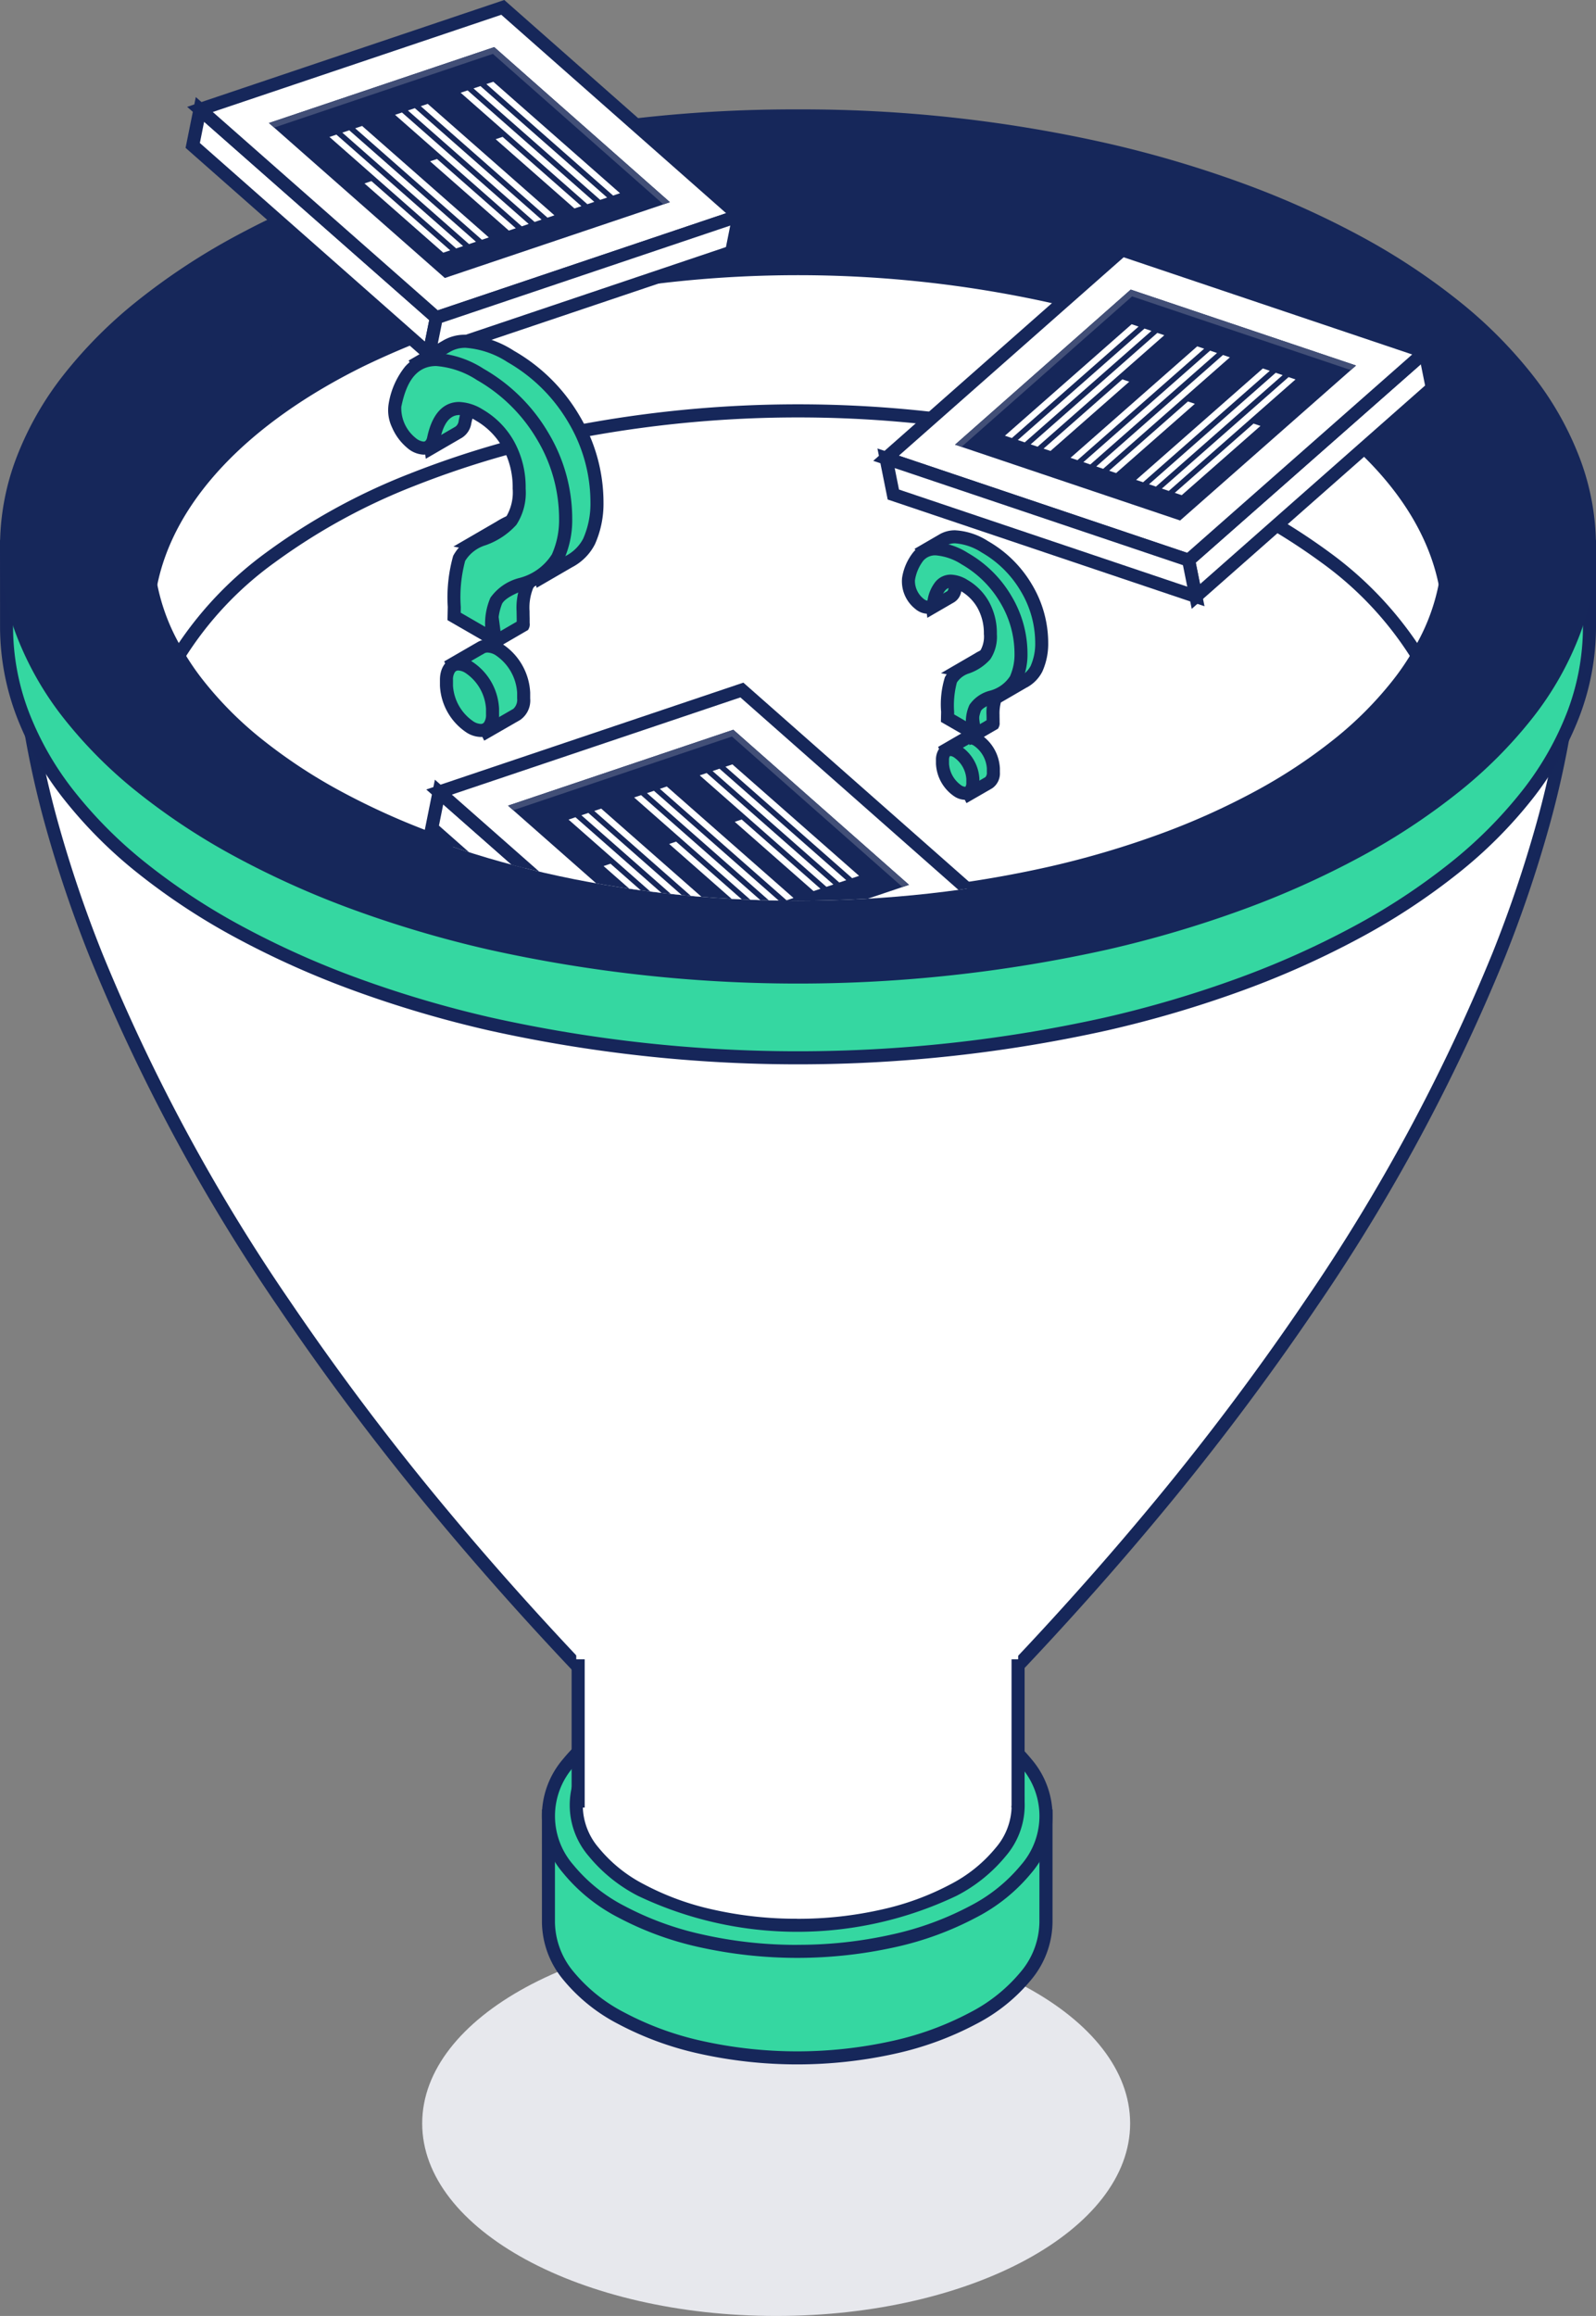 <svg xmlns="http://www.w3.org/2000/svg" xmlns:xlink="http://www.w3.org/1999/xlink" width="122.189" height="177.221" viewBox="0 0 122.189 177.221">
  <rect x="0" y="0" width="122.189" height="177.221" fill="#808080" stroke="none"/>
  <defs>
    <linearGradient id="linear-gradient" x1="-0.167" y1="-0.178" x2="0.447" y2="1.365" gradientUnits="objectBoundingBox">
      <stop offset="0" stop-color="#fff"/>
      <stop offset="1" stop-color="#c9daff"/>
    </linearGradient>
    <clipPath id="clip-path">
      <path id="Path_49318" data-name="Path 49318" d="M1244.406,320.73c0,14.969,22.318,27.105,49.849,27.105S1344.1,335.7,1344.1,320.73s-22.317-27.1-49.848-27.1S1244.406,305.763,1244.406,320.73Z" transform="translate(-1244.406 -293.627)" fill="none"/>
    </clipPath>
  </defs>
  <g id="Group_43811" data-name="Group 43811" transform="translate(-1020.147 -123.696)">
    <path id="Path_49330" data-name="Path 49330" d="M1426.669,935.137c0,8.137-12.133,14.735-27.1,14.735s-27.1-6.6-27.1-14.735,12.132-14.734,27.1-14.734S1426.669,927,1426.669,935.137Z" transform="translate(-319.999 -648.955)" fill="#e7e8ed" style="mix-blend-mode: multiply;isolation: isolate"/>
    <g id="Group_43790" data-name="Group 43790" transform="translate(1020.147 123.696)">
      <g id="Group_43782" data-name="Group 43782" transform="translate(0 0)">
        <g id="Group_43758" data-name="Group 43758" transform="translate(0 8.372)">
          <g id="Group_43756" data-name="Group 43756" transform="translate(41.488 119.735)">
            <g id="Group_43755" data-name="Group 43755" transform="translate(0 0)">
              <path id="Path_49256" data-name="Path 49256" d="M1372.471,811.225v8.153c0,5.72,8.527,10.356,19.046,10.356s19.047-4.636,19.047-10.356v-8.153Z" transform="translate(-1371.971 -800.369)" fill="#35d7a1"/>
              <path id="Path_49256_-_Outline" data-name="Path 49256 - Outline" d="M1371.471,810.225h39.092v8.652a6.992,6.992,0,0,1-1.6,4.338,13.387,13.387,0,0,1-4.238,3.424,24.393,24.393,0,0,1-6.181,2.267,34.68,34.68,0,0,1-15.052,0,24.394,24.394,0,0,1-6.181-2.267,13.385,13.385,0,0,1-4.237-3.424,6.993,6.993,0,0,1-1.6-4.338Zm38.093,1h-37.094v7.653a6.019,6.019,0,0,0,1.391,3.725,12.4,12.4,0,0,0,3.926,3.16,23.4,23.4,0,0,0,5.927,2.171,33.681,33.681,0,0,0,14.6,0,23.4,23.4,0,0,0,5.928-2.171,12.408,12.408,0,0,0,3.926-3.16,6.021,6.021,0,0,0,1.391-3.725Z" transform="translate(-1371.471 -799.869)" fill="#16275a"/>
              <path id="Path_49257" data-name="Path 49257" d="M1410.564,778.44c0,5.719-8.528,10.357-19.047,10.357s-19.046-4.637-19.046-10.357,8.527-10.356,19.046-10.356S1410.564,772.721,1410.564,778.44Z" transform="translate(-1371.971 -767.584)" fill="#35d7a1"/>
              <path id="Path_49257_-_Outline" data-name="Path 49257 - Outline" d="M1391.017,767.084a33.631,33.631,0,0,1,7.526.827,24.388,24.388,0,0,1,6.181,2.267,13.39,13.39,0,0,1,4.238,3.424,6.674,6.674,0,0,1,0,8.676,13.389,13.389,0,0,1-4.238,3.424,24.388,24.388,0,0,1-6.181,2.268,34.675,34.675,0,0,1-15.052,0,24.389,24.389,0,0,1-6.181-2.268,13.386,13.386,0,0,1-4.237-3.424,6.674,6.674,0,0,1,0-8.676,13.387,13.387,0,0,1,4.237-3.424,24.389,24.389,0,0,1,6.181-2.267A33.634,33.634,0,0,1,1391.017,767.084Zm0,20.712a32.639,32.639,0,0,0,7.3-.8,23.392,23.392,0,0,0,5.928-2.172,12.408,12.408,0,0,0,3.926-3.16,5.68,5.68,0,0,0,0-7.448,12.408,12.408,0,0,0-3.926-3.16,23.4,23.4,0,0,0-5.928-2.171,33.671,33.671,0,0,0-14.6,0,23.4,23.4,0,0,0-5.927,2.171,12.4,12.4,0,0,0-3.926,3.16,5.68,5.68,0,0,0,0,7.448,12.406,12.406,0,0,0,3.926,3.16,23.4,23.4,0,0,0,5.927,2.172A32.638,32.638,0,0,0,1391.017,787.8Z" transform="translate(-1371.471 -767.084)" fill="#16275a"/>
            </g>
            <path id="Path_49258" data-name="Path 49258" d="M1419.035,784.317c0,4.545-6.776,8.23-15.135,8.23s-15.135-3.685-15.135-8.23,6.776-8.229,15.135-8.229S1419.035,779.773,1419.035,784.317Z" transform="translate(-1384.353 -773.667)" fill="url(#linear-gradient)"/>
            <path id="Path_49259" data-name="Path 49259" d="M1403.9,776.679c-8.177,0-14.835,3.527-15.122,7.934-.006-.1-.014-.2-.014-.3,0-4.544,6.776-8.229,15.135-8.229s15.135,3.685,15.135,8.229c0,.1-.007.2-.014.3C1418.735,780.205,1412.076,776.679,1403.9,776.679Z" transform="translate(-1384.353 -773.667)" fill="#c9dafc"/>
          </g>
          <g id="Group_43757" data-name="Group 43757" transform="translate(0 0)">
            <path id="Path_49260" data-name="Path 49260" d="M1264.053,458.708l-59.322-20.487s-1.223,34.96,48.654,84.387h21.336c49.877-49.427,48.654-84.387,48.654-84.387Z" transform="translate(-1203.007 -397.169)" fill="#fff"/>
            <path id="Path_49260_-_Outline" data-name="Path 49260 - Outline" d="M1203.754,436.834l59.8,20.652,59.8-20.652.024.676a35.584,35.584,0,0,1-.594,6.333,72.5,72.5,0,0,1-1.667,7.485,97.8,97.8,0,0,1-3.4,10.042,142.617,142.617,0,0,1-14.437,26.786,201.921,201.921,0,0,1-12.264,16.261c-4.953,5.941-10.485,11.948-16.443,17.852l-.146.145h-21.747l-.146-.145c-5.958-5.9-11.49-11.911-16.443-17.852a201.894,201.894,0,0,1-12.264-16.261,142.631,142.631,0,0,1-14.437-26.786,97.8,97.8,0,0,1-3.4-10.042,72.465,72.465,0,0,1-1.666-7.485,35.6,35.6,0,0,1-.595-6.333Zm70.26,84.581c5.88-5.836,11.341-11.769,16.233-17.637a200.954,200.954,0,0,0,12.2-16.18,141.622,141.622,0,0,0,14.337-26.6,96.863,96.863,0,0,0,3.363-9.939,71.5,71.5,0,0,0,1.644-7.381,41.7,41.7,0,0,0,.577-5.451l-58.817,20.313-.163-.056-58.654-20.257a41.932,41.932,0,0,0,.587,5.514,71.683,71.683,0,0,0,1.654,7.394,97.056,97.056,0,0,0,3.373,9.94,141.8,141.8,0,0,0,14.342,26.572,201,201,0,0,0,12.192,16.156c4.885,5.859,10.338,11.782,16.208,17.607Z" transform="translate(-1202.506 -396.475)" fill="#16275a"/>
            <path id="Path_49261" data-name="Path 49261" d="M1320.83,406.535v6.178c0,18.2-27.129,32.948-60.594,32.948s-60.6-14.75-60.6-32.948v-6.178Z" transform="translate(-1199.14 -373.089)" fill="#35d7a1"/>
            <path id="Path_49261_-_Outline" data-name="Path 49261 - Outline" d="M1198.64,405.535h122.189v6.678a19.3,19.3,0,0,1-1.263,6.817,24.252,24.252,0,0,1-3.6,6.316,34.8,34.8,0,0,1-5.668,5.679,50.136,50.136,0,0,1-7.474,4.926,68.23,68.23,0,0,1-9.034,4.053,86.135,86.135,0,0,1-10.353,3.055,109.231,109.231,0,0,1-47.4,0A86.117,86.117,0,0,1,1225.683,440a68.22,68.22,0,0,1-9.034-4.053,50.145,50.145,0,0,1-7.474-4.926,34.815,34.815,0,0,1-5.668-5.679,24.263,24.263,0,0,1-3.6-6.316,19.3,19.3,0,0,1-1.263-6.817Zm121.19,1h-120.19v5.678a18.308,18.308,0,0,0,1.2,6.465,23.26,23.26,0,0,0,3.458,6.054,33.8,33.8,0,0,0,5.506,5.514,49.139,49.139,0,0,0,7.325,4.826,67.22,67.22,0,0,0,8.9,3.993,85.109,85.109,0,0,0,10.233,3.02,108.23,108.23,0,0,0,46.948,0,85.125,85.125,0,0,0,10.233-3.02,67.21,67.21,0,0,0,8.9-3.993,49.131,49.131,0,0,0,7.324-4.826,33.809,33.809,0,0,0,5.505-5.514,23.262,23.262,0,0,0,3.458-6.054,18.308,18.308,0,0,0,1.2-6.465Z" transform="translate(-1198.64 -372.589)" fill="#16265a"/>
            <path id="Path_49262" data-name="Path 49262" d="M1199.64,302.232c0,18.2,27.13,32.948,60.6,32.948s60.594-14.752,60.594-32.948-27.129-32.946-60.594-32.946S1199.64,284.038,1199.64,302.232Z" transform="translate(-1199.14 -268.786)" fill="#16275a"/>
            <path id="Path_49262_-_Outline" data-name="Path 49262 - Outline" d="M1259.735,268.286a105.929,105.929,0,0,1,23.7,2.6,86.137,86.137,0,0,1,10.353,3.056,68.235,68.235,0,0,1,9.034,4.053,50.135,50.135,0,0,1,7.474,4.926,34.8,34.8,0,0,1,5.668,5.679,24.251,24.251,0,0,1,3.6,6.315,19.019,19.019,0,0,1,0,13.631,24.251,24.251,0,0,1-3.6,6.315,34.8,34.8,0,0,1-5.668,5.679,50.141,50.141,0,0,1-7.474,4.926,68.227,68.227,0,0,1-9.034,4.053,86.135,86.135,0,0,1-10.353,3.056,109.218,109.218,0,0,1-47.4,0,86.117,86.117,0,0,1-10.353-3.056,68.223,68.223,0,0,1-9.034-4.053,50.15,50.15,0,0,1-7.474-4.926,34.818,34.818,0,0,1-5.668-5.679,24.261,24.261,0,0,1-3.6-6.315,19.02,19.02,0,0,1,0-13.631,24.265,24.265,0,0,1,3.6-6.315,34.814,34.814,0,0,1,5.668-5.679,50.144,50.144,0,0,1,7.474-4.926,68.231,68.231,0,0,1,9.034-4.053,86.106,86.106,0,0,1,10.353-3.056A105.929,105.929,0,0,1,1259.735,268.286Zm0,65.894a104.922,104.922,0,0,0,23.474-2.577,85.127,85.127,0,0,0,10.233-3.02,67.215,67.215,0,0,0,8.9-3.993,49.138,49.138,0,0,0,7.324-4.826,33.809,33.809,0,0,0,5.505-5.514,23.26,23.26,0,0,0,3.458-6.054,18.02,18.02,0,0,0,0-12.927,23.262,23.262,0,0,0-3.457-6.053,33.817,33.817,0,0,0-5.506-5.514,49.145,49.145,0,0,0-7.324-4.826,67.226,67.226,0,0,0-8.9-3.993,85.127,85.127,0,0,0-10.233-3.02,108.219,108.219,0,0,0-46.948,0,85.129,85.129,0,0,0-10.233,3.02,67.235,67.235,0,0,0-8.9,3.993,49.153,49.153,0,0,0-7.325,4.826,33.808,33.808,0,0,0-5.506,5.514,23.258,23.258,0,0,0-3.458,6.053,18.019,18.019,0,0,0,0,12.927,23.26,23.26,0,0,0,3.458,6.054,33.808,33.808,0,0,0,5.506,5.514,49.146,49.146,0,0,0,7.325,4.826,67.224,67.224,0,0,0,8.9,3.993,85.129,85.129,0,0,0,10.233,3.02A104.922,104.922,0,0,0,1259.735,334.18Z" transform="translate(-1198.64 -268.286)" fill="#16275a"/>
            <path id="Path_49263" data-name="Path 49263" d="M1244.406,320.73c0,14.969,22.318,27.105,49.849,27.105S1344.1,335.7,1344.1,320.73s-22.317-27.1-49.848-27.1S1244.406,305.763,1244.406,320.73Z" transform="translate(-1233.16 -287.284)" fill="#fff"/>
            <path id="Path_49263_-_Outline" data-name="Path 49263 - Outline" d="M1293.755,292.627a87.23,87.23,0,0,1,19.516,2.143,70.937,70.937,0,0,1,8.528,2.517,56.2,56.2,0,0,1,7.444,3.34,41.336,41.336,0,0,1,6.161,4.061,28.721,28.721,0,0,1,4.677,4.686,20.045,20.045,0,0,1,2.978,5.218,15.735,15.735,0,0,1,0,11.276,20.045,20.045,0,0,1-2.978,5.219,28.723,28.723,0,0,1-4.677,4.687,41.33,41.33,0,0,1-6.161,4.061,56.2,56.2,0,0,1-7.444,3.34,70.937,70.937,0,0,1-8.528,2.517,89.936,89.936,0,0,1-39.031,0,70.928,70.928,0,0,1-8.528-2.517,56.215,56.215,0,0,1-7.444-3.34,41.331,41.331,0,0,1-6.162-4.061,28.736,28.736,0,0,1-4.677-4.687,20.054,20.054,0,0,1-2.978-5.219,15.735,15.735,0,0,1,0-11.276,20.052,20.052,0,0,1,2.978-5.218,28.731,28.731,0,0,1,4.677-4.686,41.352,41.352,0,0,1,6.162-4.061,56.218,56.218,0,0,1,7.444-3.34,70.94,70.94,0,0,1,8.528-2.517A87.229,87.229,0,0,1,1293.755,292.627Zm0,54.208a86.226,86.226,0,0,0,19.291-2.117,69.935,69.935,0,0,0,8.407-2.481,55.212,55.212,0,0,0,7.311-3.28,40.332,40.332,0,0,0,6.012-3.962,27.727,27.727,0,0,0,4.515-4.522,19.052,19.052,0,0,0,2.831-4.957,14.737,14.737,0,0,0,0-10.572,19.049,19.049,0,0,0-2.831-4.957,27.726,27.726,0,0,0-4.515-4.521,40.336,40.336,0,0,0-6.012-3.962,55.22,55.22,0,0,0-7.311-3.28,69.946,69.946,0,0,0-8.407-2.481,88.939,88.939,0,0,0-38.583,0,69.935,69.935,0,0,0-8.407,2.481,55.227,55.227,0,0,0-7.311,3.28,40.35,40.35,0,0,0-6.012,3.962,27.727,27.727,0,0,0-4.515,4.521,19.053,19.053,0,0,0-2.831,4.957,14.737,14.737,0,0,0,0,10.572,19.055,19.055,0,0,0,2.831,4.957,27.733,27.733,0,0,0,4.515,4.522,40.346,40.346,0,0,0,6.012,3.962,55.219,55.219,0,0,0,7.311,3.28,69.924,69.924,0,0,0,8.407,2.481A86.23,86.23,0,0,0,1293.755,346.835Z" transform="translate(-1232.66 -286.784)" fill="#16275a"/>
            <path id="Path_49264" data-name="Path 49264" d="M1294.255,310.355c22.162,0,40.942,7.865,47.426,18.74a16.217,16.217,0,0,0,2.423-8.364c0-14.967-22.318-27.1-49.848-27.1s-49.849,12.136-49.849,27.1a16.216,16.216,0,0,0,2.423,8.364C1253.313,318.22,1272.093,310.355,1294.255,310.355Z" transform="translate(-1233.16 -287.284)" fill="#fff"/>
            <path id="Path_49264_-_Outline" data-name="Path 49264 - Outline" d="M1293.755,292.627a87.227,87.227,0,0,1,19.515,2.143,70.926,70.926,0,0,1,8.528,2.517,56.211,56.211,0,0,1,7.444,3.34,41.331,41.331,0,0,1,6.162,4.061,28.73,28.73,0,0,1,4.677,4.686,20.045,20.045,0,0,1,2.978,5.218,15.959,15.959,0,0,1,1.045,5.638,16.7,16.7,0,0,1-2.493,8.62l-.429.72-.429-.72a26.2,26.2,0,0,0-6.9-7.372,46.959,46.959,0,0,0-10.691-5.868,70.69,70.69,0,0,0-13.647-3.865,89.979,89.979,0,0,0-31.517,0,70.691,70.691,0,0,0-13.648,3.865,46.963,46.963,0,0,0-10.691,5.868,26.2,26.2,0,0,0-6.9,7.372l-.429.72-.429-.72a16.7,16.7,0,0,1-2.493-8.62,15.965,15.965,0,0,1,1.045-5.638,20.052,20.052,0,0,1,2.978-5.218,28.731,28.731,0,0,1,4.677-4.686,41.352,41.352,0,0,1,6.162-4.061,56.218,56.218,0,0,1,7.444-3.34,70.94,70.94,0,0,1,8.528-2.517A87.229,87.229,0,0,1,1293.755,292.627Zm47.4,34.991a15.473,15.473,0,0,0,1.944-7.388,14.971,14.971,0,0,0-.981-5.286,19.05,19.05,0,0,0-2.831-4.957,27.731,27.731,0,0,0-4.515-4.521,40.349,40.349,0,0,0-6.012-3.962,55.23,55.23,0,0,0-7.311-3.28,69.935,69.935,0,0,0-8.407-2.481,88.939,88.939,0,0,0-38.583,0,69.935,69.935,0,0,0-8.407,2.481,55.227,55.227,0,0,0-7.311,3.28,40.35,40.35,0,0,0-6.012,3.962,27.729,27.729,0,0,0-4.515,4.521,19.053,19.053,0,0,0-2.831,4.957,14.968,14.968,0,0,0-.981,5.286,15.472,15.472,0,0,0,1.944,7.388,27.9,27.9,0,0,1,6.708-6.939,47.953,47.953,0,0,1,10.918-6,71.686,71.686,0,0,1,13.841-3.921,90.978,90.978,0,0,1,31.875,0,71.686,71.686,0,0,1,13.841,3.921,47.952,47.952,0,0,1,10.918,6A27.907,27.907,0,0,1,1341.16,327.618Z" transform="translate(-1232.66 -286.784)" fill="#16275a"/>
            <path id="Path_49265" data-name="Path 49265" d="M1294.255,299.47c25.715,0,46.879,10.588,49.56,24.182a15.07,15.07,0,0,0,.289-2.922c0-14.967-22.318-27.1-49.848-27.1s-49.849,12.136-49.849,27.1a15.108,15.108,0,0,0,.289,2.922C1247.375,310.058,1268.54,299.47,1294.255,299.47Z" transform="translate(-1233.16 -287.284)" fill="#16275a"/>
            <path id="Path_49265_-_Outline" data-name="Path 49265 - Outline" d="M1293.755,292.627a87.227,87.227,0,0,1,19.515,2.143,70.926,70.926,0,0,1,8.528,2.517,56.211,56.211,0,0,1,7.444,3.34,41.326,41.326,0,0,1,6.162,4.061,28.733,28.733,0,0,1,4.677,4.686,20.045,20.045,0,0,1,2.978,5.218,15.959,15.959,0,0,1,1.045,5.638,15.628,15.628,0,0,1-.3,3.018h-.98c-1.272-6.451-6.909-12.43-15.872-16.837a65.036,65.036,0,0,0-15.086-5.086,89.3,89.3,0,0,0-36.222,0,65.041,65.041,0,0,0-15.087,5.086c-8.963,4.407-14.6,10.386-15.872,16.837h-.981a15.666,15.666,0,0,1-.3-3.018,15.965,15.965,0,0,1,1.045-5.638,20.052,20.052,0,0,1,2.978-5.218,28.734,28.734,0,0,1,4.677-4.686,41.352,41.352,0,0,1,6.162-4.061,56.214,56.214,0,0,1,7.444-3.34,70.935,70.935,0,0,1,8.528-2.517A87.229,87.229,0,0,1,1293.755,292.627Zm49.345,27.929q0-.163,0-.326a14.971,14.971,0,0,0-.981-5.286,19.05,19.05,0,0,0-2.831-4.957,27.731,27.731,0,0,0-4.515-4.521,40.349,40.349,0,0,0-6.012-3.962,55.222,55.222,0,0,0-7.311-3.28,69.93,69.93,0,0,0-8.407-2.481,88.939,88.939,0,0,0-38.583,0,69.93,69.93,0,0,0-8.407,2.481,55.219,55.219,0,0,0-7.311,3.28,40.35,40.35,0,0,0-6.012,3.962,27.727,27.727,0,0,0-4.515,4.521,19.053,19.053,0,0,0-2.831,4.957,14.968,14.968,0,0,0-.981,5.286q0,.163,0,.326c2.133-5.79,7.609-11.06,15.707-15.041a66.033,66.033,0,0,1,15.319-5.167,90.3,90.3,0,0,1,36.64,0,66.029,66.029,0,0,1,15.318,5.167C1335.492,309.5,1340.967,314.766,1343.1,320.556Z" transform="translate(-1232.66 -286.784)" fill="#16275a"/>
          </g>
          <path id="Path_49266" data-name="Path 49266" d="M1381.346,778.617c0,5.079,7.574,9.2,16.916,9.2s16.916-4.119,16.916-9.2-7.573-9.2-16.916-9.2S1381.346,773.537,1381.346,778.617Z" transform="translate(-1337.228 -648.863)" fill="#fff"/>
          <path id="Path_49266_-_Outline" data-name="Path 49266 - Outline" d="M1397.762,768.419a26.036,26.036,0,0,1,12.2,2.755,11.947,11.947,0,0,1,3.781,3.056,5.983,5.983,0,0,1,0,7.774,11.947,11.947,0,0,1-3.781,3.056,28.392,28.392,0,0,1-24.4,0,11.944,11.944,0,0,1-3.781-3.056,5.982,5.982,0,0,1,0-7.774,11.944,11.944,0,0,1,3.781-3.056A26.038,26.038,0,0,1,1397.762,768.419Zm0,18.4a28.933,28.933,0,0,0,6.473-.71,20.725,20.725,0,0,0,5.25-1.923,10.963,10.963,0,0,0,3.469-2.792,4.988,4.988,0,0,0,0-6.546,10.961,10.961,0,0,0-3.469-2.791,20.72,20.72,0,0,0-5.25-1.923,29.849,29.849,0,0,0-12.945,0,20.719,20.719,0,0,0-5.25,1.923,10.965,10.965,0,0,0-3.47,2.791,4.989,4.989,0,0,0,0,6.546,10.967,10.967,0,0,0,3.47,2.792,20.723,20.723,0,0,0,5.25,1.923A28.933,28.933,0,0,0,1397.762,786.815Z" transform="translate(-1336.728 -648.363)" fill="#16275a"/>
          <rect id="Rectangle_9245" data-name="Rectangle 9245" width="33.832" height="19.188" transform="translate(44.118 110.618)" fill="#fff"/>
        </g>
        <g id="Group_43772" data-name="Group 43772" transform="translate(14.208 0)">
          <g id="Group_43767" data-name="Group 43767" transform="translate(0)">
            <g id="Group_43766" data-name="Group 43766">
              <path id="Path_49284" data-name="Path 49284" d="M1277.677,283.144l-.558,2.775-18.095-15.958.554-2.757Z" transform="translate(-1258.478 -258.833)" fill="#fff"/>
              <path id="Path_49284_-_Outline" data-name="Path 49284 - Outline" d="M1276.891,285.919,1257.93,269.2l.782-3.888,18.964,16.7Zm-17.867-17.09,17.229,15.194.33-1.643L1259.35,267.2Z" transform="translate(-1257.93 -257.885)" fill="#16275a"/>
              <path id="Path_49285" data-name="Path 49285" d="M1261.332,242.492l18.1,15.94,23.162-7.8-18.078-15.946Z" transform="translate(-1260.231 -234.12)" fill="#fff"/>
              <path id="Path_49285_-_Outline" data-name="Path 49285 - Outline" d="M1283.649,233.553l18.943,16.709-24.256,8.168-18.965-16.7Zm16.984,16.314-17.212-15.183-22.089,7.438,17.232,15.177Z" transform="translate(-1259.25 -233.553)" fill="#16275a"/>
              <path id="Path_49286" data-name="Path 49286" d="M1334.962,308.913l-.558,2.775,23.162-7.8.558-2.775Z" transform="translate(-1315.763 -284.602)" fill="#fff"/>
              <path id="Path_49286_-_Outline" data-name="Path 49286 - Outline" d="M1333.083,311.687l.785-3.906,24.256-8.168-.785,3.906Zm1.651-3.143-.331,1.644,22.069-7.432.33-1.644Z" transform="translate(-1315.102 -283.851)" fill="#16275a"/>
            </g>
            <path id="Path_49287" data-name="Path 49287" d="M1300.582,247.344l-17.249,5.808,13.466,11.859,17.233-5.8Z" transform="translate(-1276.951 -243.739)" fill="#16275a"/>
            <path id="Path_49288" data-name="Path 49288" d="M1300.477,247.863l13.053,11.514.5-.169-13.45-11.864-17.249,5.808.4.35Z" transform="translate(-1276.951 -243.739)" fill="#424f77"/>
          </g>
          <g id="Group_43771" data-name="Group 43771" transform="translate(11.015 6.255)">
            <g id="Group_43768" data-name="Group 43768" transform="translate(10.044)">
              <path id="Path_49289" data-name="Path 49289" d="M1353.214,258.387l-.531.179,9.7,8.53.531-.179Z" transform="translate(-1350.713 -258.387)" fill="#fff"/>
              <path id="Path_49290" data-name="Path 49290" d="M1348.58,259.944l9.7,8.53.531-.179-9.7-8.53Z" transform="translate(-1347.596 -259.434)" fill="#fff"/>
              <path id="Path_49291" data-name="Path 49291" d="M1344.478,261.323l9.7,8.53.531-.179-9.7-8.53Z" transform="translate(-1344.478 -260.482)" fill="#fff"/>
              <path id="Path_49292" data-name="Path 49292" d="M1355.652,276.138l6.03,5.3.531-.179-6.03-5.3Z" transform="translate(-1352.97 -271.741)" fill="#fff"/>
            </g>
            <g id="Group_43769" data-name="Group 43769" transform="translate(5.022 1.692)">
              <path id="Path_49293" data-name="Path 49293" d="M1332.292,265.435l-.531.179,9.7,8.53.531-.179Z" transform="translate(-1329.791 -265.435)" fill="#fff"/>
              <path id="Path_49294" data-name="Path 49294" d="M1327.659,266.992l9.7,8.53.531-.179-9.7-8.53Z" transform="translate(-1326.674 -266.483)" fill="#fff"/>
              <path id="Path_49295" data-name="Path 49295" d="M1323.556,268.371l9.7,8.53.531-.179-9.7-8.53Z" transform="translate(-1323.556 -267.53)" fill="#fff"/>
              <path id="Path_49296" data-name="Path 49296" d="M1334.73,283.186l6.03,5.3.531-.179-6.03-5.3Z" transform="translate(-1332.048 -278.789)" fill="#fff"/>
            </g>
            <g id="Group_43770" data-name="Group 43770" transform="translate(0 3.384)">
              <path id="Path_49297" data-name="Path 49297" d="M1311.37,272.483l-.531.179,9.7,8.529.531-.179Z" transform="translate(-1308.869 -272.483)" fill="#fff"/>
              <path id="Path_49298" data-name="Path 49298" d="M1306.737,274.041l9.7,8.53.531-.179-9.7-8.53Z" transform="translate(-1305.752 -273.531)" fill="#fff"/>
              <path id="Path_49299" data-name="Path 49299" d="M1302.635,275.419l9.7,8.53.531-.179-9.7-8.53Z" transform="translate(-1302.635 -274.578)" fill="#fff"/>
              <path id="Path_49300" data-name="Path 49300" d="M1313.808,290.234l6.03,5.3.531-.179-6.029-5.3Z" transform="translate(-1311.126 -285.837)" fill="#fff"/>
            </g>
          </g>
        </g>
        <g id="Group_43781" data-name="Group 43781" transform="translate(11.246 14.715)">
          <g id="Group_43780" data-name="Group 43780" transform="translate(0)" clip-path="url(#clip-path)">
            <g id="Group_43779" data-name="Group 43779" transform="translate(21.266 37.521)">
              <g id="Group_43783" data-name="Group 43783" transform="translate(0 0)">
                <g id="Group_43767-2" data-name="Group 43767">
                  <g id="Group_43766-2" data-name="Group 43766">
                    <path id="Path_49284-2" data-name="Path 49284" d="M1277.677,283.144l-.558,2.775-18.095-15.958.554-2.757Z" transform="translate(-1258.478 -258.833)" fill="#fff"/>
                    <path id="Path_49284_-_Outline-2" data-name="Path 49284 - Outline" d="M1276.891,285.919,1257.93,269.2l.782-3.888,18.964,16.7Zm-17.867-17.09,17.229,15.194.33-1.643L1259.35,267.2Z" transform="translate(-1257.93 -257.885)" fill="#16275a"/>
                    <path id="Path_49285-2" data-name="Path 49285" d="M1261.332,242.492l18.1,15.94,23.162-7.8-18.078-15.946Z" transform="translate(-1260.231 -234.12)" fill="#fff"/>
                    <path id="Path_49285_-_Outline-2" data-name="Path 49285 - Outline" d="M1283.649,233.553l18.943,16.709-24.256,8.168-18.965-16.7Zm16.984,16.314-17.212-15.183-22.089,7.438,17.232,15.177Z" transform="translate(-1259.25 -233.553)" fill="#16275a"/>
                    <path id="Path_49286-2" data-name="Path 49286" d="M1334.962,308.913l-.558,2.775,23.162-7.8.558-2.775Z" transform="translate(-1315.763 -284.602)" fill="#fff"/>
                    <path id="Path_49286_-_Outline-2" data-name="Path 49286 - Outline" d="M1333.083,311.687l.785-3.906,24.256-8.168-.785,3.906Zm1.651-3.143-.331,1.644,22.069-7.432.33-1.644Z" transform="translate(-1315.102 -283.851)" fill="#16275a"/>
                  </g>
                  <path id="Path_49287-2" data-name="Path 49287" d="M1300.582,247.344l-17.249,5.808,13.466,11.859,17.233-5.8Z" transform="translate(-1276.951 -243.739)" fill="#16275a"/>
                  <path id="Path_49288-2" data-name="Path 49288" d="M1300.477,247.863l13.053,11.514.5-.169-13.45-11.864-17.249,5.808.4.35Z" transform="translate(-1276.951 -243.739)" fill="#424f77"/>
                </g>
                <g id="Group_43771-2" data-name="Group 43771" transform="translate(11.015 6.255)">
                  <g id="Group_43768-2" data-name="Group 43768" transform="translate(10.044)">
                    <path id="Path_49289-2" data-name="Path 49289" d="M1353.214,258.387l-.531.179,9.7,8.53.531-.179Z" transform="translate(-1350.713 -258.387)" fill="#fff"/>
                    <path id="Path_49290-2" data-name="Path 49290" d="M1348.58,259.944l9.7,8.53.531-.179-9.7-8.53Z" transform="translate(-1347.596 -259.434)" fill="#fff"/>
                    <path id="Path_49291-2" data-name="Path 49291" d="M1344.478,261.323l9.7,8.53.531-.179-9.7-8.53Z" transform="translate(-1344.478 -260.482)" fill="#fff"/>
                    <path id="Path_49292-2" data-name="Path 49292" d="M1355.652,276.138l6.03,5.3.531-.179-6.03-5.3Z" transform="translate(-1352.97 -271.741)" fill="#fff"/>
                  </g>
                  <g id="Group_43769-2" data-name="Group 43769" transform="translate(5.022 1.692)">
                    <path id="Path_49293-2" data-name="Path 49293" d="M1332.292,265.435l-.531.179,9.7,8.53.531-.179Z" transform="translate(-1329.791 -265.435)" fill="#fff"/>
                    <path id="Path_49294-2" data-name="Path 49294" d="M1327.659,266.992l9.7,8.53.531-.179-9.7-8.53Z" transform="translate(-1326.674 -266.483)" fill="#fff"/>
                    <path id="Path_49295-2" data-name="Path 49295" d="M1323.556,268.371l9.7,8.53.531-.179-9.7-8.53Z" transform="translate(-1323.556 -267.53)" fill="#fff"/>
                    <path id="Path_49296-2" data-name="Path 49296" d="M1334.73,283.186l6.03,5.3.531-.179-6.03-5.3Z" transform="translate(-1332.048 -278.789)" fill="#fff"/>
                  </g>
                  <g id="Group_43770-2" data-name="Group 43770" transform="translate(0 3.384)">
                    <path id="Path_49297-2" data-name="Path 49297" d="M1311.37,272.483l-.531.179,9.7,8.529.531-.179Z" transform="translate(-1308.869 -272.483)" fill="#fff"/>
                    <path id="Path_49298-2" data-name="Path 49298" d="M1306.737,274.041l9.7,8.53.531-.179-9.7-8.53Z" transform="translate(-1305.752 -273.531)" fill="#fff"/>
                    <path id="Path_49299-2" data-name="Path 49299" d="M1302.635,275.419l9.7,8.53.531-.179-9.7-8.53Z" transform="translate(-1302.635 -274.578)" fill="#fff"/>
                    <path id="Path_49300-2" data-name="Path 49300" d="M1313.808,290.234l6.03,5.3.531-.179-6.029-5.3Z" transform="translate(-1311.126 -285.837)" fill="#fff"/>
                  </g>
                </g>
              </g>
            </g>
          </g>
        </g>
        <path id="Line_6601" data-name="Line 6601" d="M0,11.349H-1V0H0Z" transform="translate(44.763 126.97)" fill="#16275a"/>
        <path id="Line_6602" data-name="Line 6602" d="M0,11.349H-1V0H0Z" transform="translate(78.443 126.97)" fill="#16275a"/>
        <g id="Group_43784" data-name="Group 43784" transform="translate(66.857 18.556)">
          <g id="Group_43767-3" data-name="Group 43767" transform="translate(0 0)">
            <g id="Group_43766-3" data-name="Group 43766" transform="translate(0)">
              <path id="Path_49284-3" data-name="Path 49284" d="M1259.025,283.144l.558,2.775,18.095-15.958-.554-2.757Z" transform="translate(-1234.883 -258.833)" fill="#fff"/>
              <path id="Path_49284_-_Outline-3" data-name="Path 49284 - Outline" d="M1258.716,285.919l-.785-3.907,18.964-16.7.781,3.888Zm.308-3.538.33,1.643,17.229-15.194-.327-1.626Z" transform="translate(-1234.335 -257.885)" fill="#16275a"/>
              <path id="Path_49285-3" data-name="Path 49285" d="M1302.593,242.492l-18.1,15.94-23.163-7.8,18.078-15.946Z" transform="translate(-1260.353 -234.12)" fill="#fff"/>
              <path id="Path_49285_-_Outline-3" data-name="Path 49285 - Outline" d="M1278.315,233.553l24.277,8.175-18.965,16.7-24.256-8.168Zm22.317,8.569-22.089-7.438-17.212,15.183L1283.4,257.3Z" transform="translate(-1259.373 -233.553)" fill="#16275a"/>
              <path id="Path_49286-3" data-name="Path 49286" d="M1357.567,308.913l.558,2.775-23.162-7.8-.558-2.775Z" transform="translate(-1333.425 -284.602)" fill="#fff"/>
              <path id="Path_49286_-_Outline-3" data-name="Path 49286 - Outline" d="M1358.124,311.687l-24.256-8.168-.785-3.906,24.256,8.168Zm-23.39-8.931,22.069,7.432-.33-1.644-22.069-7.432Z" transform="translate(-1332.764 -283.851)" fill="#16275a"/>
            </g>
            <path id="Path_49287-3" data-name="Path 49287" d="M1296.783,247.344l17.249,5.808-13.466,11.86-17.233-5.8Z" transform="translate(-1277.073 -243.739)" fill="#16275a"/>
            <path id="Path_49288-3" data-name="Path 49288" d="M1296.887,247.863l-13.053,11.514-.5-.169,13.45-11.864,17.249,5.808-.4.35Z" transform="translate(-1277.073 -243.739)" fill="#424f77"/>
          </g>
          <g id="Group_43771-3" data-name="Group 43771" transform="translate(10.084 6.255)">
            <g id="Group_43768-3" data-name="Group 43768">
              <path id="Path_49289-3" data-name="Path 49289" d="M1362.379,258.387l.531.179-9.7,8.53-.531-.179Z" transform="translate(-1352.683 -258.387)" fill="#fff"/>
              <path id="Path_49290-3" data-name="Path 49290" d="M1358.808,259.944l-9.7,8.53-.531-.179,9.7-8.53Z" transform="translate(-1347.596 -259.434)" fill="#fff"/>
              <path id="Path_49291-3" data-name="Path 49291" d="M1354.706,261.323l-9.7,8.53-.531-.179,9.7-8.53Z" transform="translate(-1342.509 -260.482)" fill="#fff"/>
              <path id="Path_49292-3" data-name="Path 49292" d="M1362.213,276.138l-6.03,5.3-.531-.179,6.03-5.3Z" transform="translate(-1352.698 -271.741)" fill="#fff"/>
            </g>
            <g id="Group_43769-3" data-name="Group 43769" transform="translate(5.022 1.692)">
              <path id="Path_49293-3" data-name="Path 49293" d="M1341.457,265.435l.531.179-9.7,8.53-.531-.179Z" transform="translate(-1331.761 -265.435)" fill="#fff"/>
              <path id="Path_49294-3" data-name="Path 49294" d="M1337.886,266.992l-9.7,8.53-.531-.179,9.7-8.53Z" transform="translate(-1326.674 -266.483)" fill="#fff"/>
              <path id="Path_49295-3" data-name="Path 49295" d="M1333.784,268.371l-9.7,8.53-.531-.179,9.7-8.53Z" transform="translate(-1321.587 -267.53)" fill="#fff"/>
              <path id="Path_49296-3" data-name="Path 49296" d="M1341.291,283.186l-6.03,5.3-.531-.179,6.03-5.3Z" transform="translate(-1331.776 -278.789)" fill="#fff"/>
            </g>
            <g id="Group_43770-3" data-name="Group 43770" transform="translate(10.045 3.384)">
              <path id="Path_49297-3" data-name="Path 49297" d="M1320.535,272.483l.531.179-9.7,8.529-.531-.179Z" transform="translate(-1310.839 -272.483)" fill="#fff"/>
              <path id="Path_49298-3" data-name="Path 49298" d="M1316.965,274.041l-9.7,8.53-.531-.179,9.7-8.53Z" transform="translate(-1305.752 -273.531)" fill="#fff"/>
              <path id="Path_49299-3" data-name="Path 49299" d="M1312.862,275.419l-9.7,8.53-.531-.179,9.7-8.53Z" transform="translate(-1300.665 -274.578)" fill="#fff"/>
              <path id="Path_49300-3" data-name="Path 49300" d="M1320.369,290.234l-6.03,5.3-.531-.179,6.03-5.3Z" transform="translate(-1310.854 -285.837)" fill="#fff"/>
            </g>
          </g>
        </g>
      </g>
      <g id="Group_43786" data-name="Group 43786" transform="translate(29.706 25.615)">
        <path id="Path_49319" data-name="Path 49319" d="M632.474,470.287a1.321,1.321,0,0,0-1.378-.115s-2.132,1.232-2.132,1.232l2.615,5.169,2.238-1.29.016-.01.023-.013a1.37,1.37,0,0,0,.529-1.218V473.6A4.223,4.223,0,0,0,632.474,470.287Z" transform="translate(-624 -446.21)" fill="#35d7a1"/>
        <path id="Path_49319_-_Outline" data-name="Path 49319 - Outline" d="M630.964,469.027h0a2.2,2.2,0,0,1,1.1.327,4.711,4.711,0,0,1,2.161,3.742v.445a1.811,1.811,0,0,1-.759,1.639l-.025.015-.035.02-2.7,1.554-3.066-6.062.409-.237,1.065-.616.733-.424.243-.14.079-.045A1.47,1.47,0,0,1,630.964,469.027Zm1.973,5.306a.94.94,0,0,0,.289-.791V473.1a3.733,3.733,0,0,0-1.661-2.877,1.252,1.252,0,0,0-.6-.193h0a.487.487,0,0,0-.263.069l-.122.076h-.011l-1.605.928,2.164,4.277Z" transform="translate(-623.34 -445.709)" fill="#16275a"/>
        <path id="Path_49320" data-name="Path 49320" d="M629.439,473.645c-1.056-.609-1.911-.115-1.911,1.1v.445a4.224,4.224,0,0,0,1.911,3.31c1.055.609,1.911.115,1.911-1.1v-.445A4.225,4.225,0,0,0,629.439,473.645Z" transform="translate(-623.089 -448.338)" fill="#18bfed"/>
        <path id="Path_49321" data-name="Path 49321" d="M630.246,478.873a1.6,1.6,0,0,1-.78-.241,4.069,4.069,0,0,1-1.837-3.183V475c0-.75.349-1.217.91-1.217a1.605,1.605,0,0,1,.78.241,4.068,4.068,0,0,1,1.837,3.183v.445a1.457,1.457,0,0,1-.261.914.8.8,0,0,1-.649.3Z" transform="translate(-623.153 -448.594)" fill="#35d7a1"/>
        <path id="Path_49321_-_Outline" data-name="Path 49321 - Outline" d="M629.745,478.872a2.1,2.1,0,0,1-1.03-.308,4.553,4.553,0,0,1-2.087-3.616V474.5c0-1.027.567-1.717,1.41-1.717a2.1,2.1,0,0,1,1.029.308,4.553,4.553,0,0,1,2.087,3.616v.445a1.942,1.942,0,0,1-.37,1.226A1.3,1.3,0,0,1,629.745,478.872Zm-1.707-5.086a.3.3,0,0,0-.266.127,1.017,1.017,0,0,0-.145.591v.445a3.57,3.57,0,0,0,1.588,2.75,1.132,1.132,0,0,0,.53.174.3.3,0,0,0,.258-.114,1,1,0,0,0,.152-.6v-.445a3.569,3.569,0,0,0-1.588-2.75A1.133,1.133,0,0,0,628.038,473.786Z" transform="translate(-622.652 -448.093)" fill="#16275a"/>
        <path id="Path_49322" data-name="Path 49322" d="M633.624,412.274a13.12,13.12,0,0,0-4.832-4.78q-3.2-1.846-4.946-.76l-2.139,1.241.629.9a8.907,8.907,0,0,0-.3,1.1,2.759,2.759,0,0,0,.266,1.616l.392,2.935,2.123-1.233a1.093,1.093,0,0,0,.47-.74q.679-3.193,3.273-1.7a5.8,5.8,0,0,1,2.182,2.216,6.591,6.591,0,0,1,.8,3.29,3.879,3.879,0,0,1-.573,2.371,5.108,5.108,0,0,1-2.088,1.36,5.869,5.869,0,0,0-.919.473l-2.139,1.241.991.186.031.007a15.072,15.072,0,0,0-.271,3.413l-.017.81.692.4.359,2.693,2.138-1.242c0-.007-.013-1.07-.013-1.07a4.521,4.521,0,0,1,.329-1.995,2.358,2.358,0,0,1,1.069-.86l.034.256,2.138-1.241a3.588,3.588,0,0,0,1.481-1.505,7.062,7.062,0,0,0,.608-2.994A12.4,12.4,0,0,0,633.624,412.274Z" transform="translate(-619.399 -405.833)" fill="#35d7a1"/>
        <path id="Path_49322_-_Outline" data-name="Path 49322 - Outline" d="M624.618,405.333h0a7.623,7.623,0,0,1,3.7,1.228,13.672,13.672,0,0,1,5.013,4.959,12.945,12.945,0,0,1,1.843,6.643,7.588,7.588,0,0,1-.654,3.2,4.089,4.089,0,0,1-1.677,1.723l-.007,0-2.786,1.617-.031-.233a.906.906,0,0,0-.232.261,3.959,3.959,0,0,0-.273,1.759c0,.035,0,.281.008.529,0,.134,0,.268,0,.369a.719.719,0,0,1-.052.4l-.067.134-2.914,1.693-.426-3.191-.735-.424.023-1.1a19.505,19.505,0,0,1,.178-3.012l-1.844-.346,3.293-1.911a6.424,6.424,0,0,1,.987-.508,4.683,4.683,0,0,0,1.886-1.206,3.454,3.454,0,0,0,.467-2.064,6.127,6.127,0,0,0-.735-3.045,5.34,5.34,0,0,0-2-2.029,2.562,2.562,0,0,0-1.212-.411c-.945,0-1.229,1.338-1.323,1.778a1.591,1.591,0,0,1-.695,1.06l-.013.008-2.771,1.609-.481-3.607a3.183,3.183,0,0,1-.27-1.854c.066-.319.144-.625.234-.914l-.8-1.138,2.6-1.511A3.286,3.286,0,0,1,624.618,405.333Zm7.713,16.9a3.124,3.124,0,0,0,1.282-1.284,6.6,6.6,0,0,0,.562-2.785,11.96,11.96,0,0,0-1.7-6.136,12.684,12.684,0,0,0-4.651-4.6,6.8,6.8,0,0,0-3.2-1.094h0a2.272,2.272,0,0,0-1.232.327l-.012.007-1.668.968.463.66-.083.241a8.427,8.427,0,0,0-.28,1.036,2.277,2.277,0,0,0,.232,1.31l.03.067.3,2.266,1.468-.852a.622.622,0,0,0,.241-.416,4.2,4.2,0,0,1,.789-1.846,1.92,1.92,0,0,1,1.512-.723,3.463,3.463,0,0,1,1.712.545,6.327,6.327,0,0,1,2.367,2.4,7.111,7.111,0,0,1,.864,3.536,4.293,4.293,0,0,1-.679,2.679,5.515,5.515,0,0,1-2.291,1.514,5.407,5.407,0,0,0-.84.432l-.019.012-.989.574.236.052-.131.5a14.747,14.747,0,0,0-.254,3.287v.01l-.011.514.649.375.293,2.2,1.24-.72c0-.208-.007-.5-.011-.776V426.5a4.922,4.922,0,0,1,.387-2.227,2.779,2.779,0,0,1,1.287-1.075l.627-.314.028.208Z" transform="translate(-618.677 -405.333)" fill="#16275a"/>
        <g id="Group_43785" data-name="Group 43785" transform="translate(0 1.395)">
          <path id="Path_49323" data-name="Path 49323" d="M628.287,415.683a13.118,13.118,0,0,0-4.832-4.779q-5.577-3.22-6.753,2.477a3.519,3.519,0,0,0,1.31,3c.907.73,1.745.506,1.942-.424q.679-3.193,3.273-1.7a5.8,5.8,0,0,1,2.182,2.216,6.592,6.592,0,0,1,.8,3.29,3.877,3.877,0,0,1-.573,2.371,5.1,5.1,0,0,1-2.088,1.36,3.318,3.318,0,0,0-1.919,1.545,11.626,11.626,0,0,0-.387,3.775l-.017.81,3.193,1.844-.017-1.063a4.523,4.523,0,0,1,.329-1.995,3.449,3.449,0,0,1,1.867-1.2,4.727,4.727,0,0,0,2.855-2.146,7.064,7.064,0,0,0,.608-2.995A12.4,12.4,0,0,0,628.287,415.683Z" transform="translate(-616.205 -409.388)" fill="#18bfed"/>
          <path id="Path_49324" data-name="Path 49324" d="M621.327,429.8l.015-.722a11.606,11.606,0,0,1,.376-3.721,3.2,3.2,0,0,1,1.84-1.467,5.264,5.264,0,0,0,2.147-1.406,4.029,4.029,0,0,0,.6-2.462,6.763,6.763,0,0,0-.819-3.362,5.975,5.975,0,0,0-2.237-2.271,3.173,3.173,0,0,0-1.536-.5c-.974,0-1.632.771-1.955,2.291-.1.471-.381.741-.771.741a1.562,1.562,0,0,1-.935-.4,3.377,3.377,0,0,1-1.257-2.858c.49-2.37,1.521-3.522,3.155-3.522a7.127,7.127,0,0,1,3.38,1.143,13.037,13.037,0,0,1,4.779,4.727,12.308,12.308,0,0,1,1.754,6.314,6.948,6.948,0,0,1-.595,2.932,4.614,4.614,0,0,1-2.772,2.07,3.529,3.529,0,0,0-1.947,1.274,4.614,4.614,0,0,0-.346,2.063l.013.806Z" transform="translate(-616.268 -409.643)" fill="#35d7a1"/>
          <path id="Path_49324_-_Outline" data-name="Path 49324 - Outline" d="M624.233,431.846l-3.912-2.259.021-1.012a11.718,11.718,0,0,1,.416-3.912,3.652,3.652,0,0,1,2.108-1.732,4.883,4.883,0,0,0,1.945-1.252,3.633,3.633,0,0,0,.5-2.154,6.27,6.27,0,0,0-.754-3.117,5.481,5.481,0,0,0-2.051-2.084,2.7,2.7,0,0,0-1.286-.431c-1.064,0-1.367,1.426-1.466,1.895a1.3,1.3,0,0,1-1.259,1.136,2.044,2.044,0,0,1-1.248-.511,4.168,4.168,0,0,1-1.162-1.554,3.059,3.059,0,0,1-.272-1.795,6.072,6.072,0,0,1,1.266-2.882,3.063,3.063,0,0,1,2.379-1.039,7.6,7.6,0,0,1,3.63,1.21,13.53,13.53,0,0,1,4.96,4.907,12.8,12.8,0,0,1,1.823,6.568,7.442,7.442,0,0,1-.641,3.142,5.069,5.069,0,0,1-3.053,2.329c-1.165.436-1.555.8-1.677,1.037a4.239,4.239,0,0,0-.289,1.827Zm-2.9-2.829,1.874,1.083a4.968,4.968,0,0,1,.4-2.228,3.881,3.881,0,0,1,2.215-1.511,4.171,4.171,0,0,0,2.494-1.811,6.454,6.454,0,0,0,.549-2.723,11.815,11.815,0,0,0-1.685-6.061,12.542,12.542,0,0,0-4.6-4.548,6.665,6.665,0,0,0-3.13-1.076c-1.811,0-2.388,1.782-2.665,3.123a2.922,2.922,0,0,0,1.081,2.368,1.125,1.125,0,0,0,.622.291c.057,0,.209,0,.282-.345.472-2.22,1.59-2.687,2.444-2.687a3.652,3.652,0,0,1,1.786.565,6.468,6.468,0,0,1,2.422,2.458,7.253,7.253,0,0,1,.884,3.608,4.487,4.487,0,0,1-.71,2.769,5.726,5.726,0,0,1-2.35,1.56,2.8,2.8,0,0,0-1.571,1.2,10.658,10.658,0,0,0-.336,3.525v.01Z" transform="translate(-615.768 -409.143)" fill="#16275a"/>
        </g>
      </g>
      <g id="Group_43787" data-name="Group 43787" transform="translate(69.037 40.578)">
        <path id="Path_49319-2" data-name="Path 49319" d="M631.277,470.2a.871.871,0,0,0-.908-.076s-1.4.812-1.4.812l1.723,3.407,1.475-.85.011-.006.015-.009a.9.9,0,0,0,.348-.8v-.294A2.784,2.784,0,0,0,631.277,470.2Z" transform="translate(-625.522 -454.16)" fill="#35d7a1"/>
        <path id="Path_49319_-_Outline-2" data-name="Path 49319 - Outline" d="M630.057,469.027h0a1.621,1.621,0,0,1,.81.238,3.291,3.291,0,0,1,1.509,2.614v.294a1.382,1.382,0,0,1-.579,1.224l-.047.027-1.932,1.114-2.175-4.3.409-.237.7-.406.483-.279.16-.092.051-.029A1.153,1.153,0,0,1,630.057,469.027Zm1.209,3.523a.49.49,0,0,0,.112-.378v-.294a2.3,2.3,0,0,0-1.01-1.748.643.643,0,0,0-.311-.1.145.145,0,0,0-.083.019l-.122.076h-.01l-.879.508,1.272,2.514Z" transform="translate(-624.862 -453.66)" fill="#16275a"/>
        <path id="Path_49320-2" data-name="Path 49320" d="M628.787,473.556c-.7-.4-1.259-.076-1.259.727v.293a2.784,2.784,0,0,0,1.259,2.181c.7.4,1.26.076,1.26-.727v-.293A2.784,2.784,0,0,0,628.787,473.556Z" transform="translate(-624.433 -456.708)" fill="#18bfed"/>
        <path id="Path_49321-2" data-name="Path 49321" d="M629.353,477.138a1.059,1.059,0,0,1-.514-.159,2.682,2.682,0,0,1-1.211-2.1v-.293c0-.495.23-.8.6-.8a1.057,1.057,0,0,1,.514.159,2.681,2.681,0,0,1,1.211,2.1v.293a.96.96,0,0,1-.172.6.527.527,0,0,1-.427.2Z" transform="translate(-624.509 -457.014)" fill="#35d7a1"/>
        <path id="Path_49321_-_Outline-2" data-name="Path 49321 - Outline" d="M628.853,477.138a1.554,1.554,0,0,1-.764-.226,3.187,3.187,0,0,1-1.461-2.53v-.293a1.464,1.464,0,0,1,.261-.886,1.023,1.023,0,0,1,.839-.416,1.552,1.552,0,0,1,.764.226,3.186,3.186,0,0,1,1.461,2.53v.293a1.447,1.447,0,0,1-.281.914A1.025,1.025,0,0,1,628.853,477.138Zm-1.125-3.352c-.027,0-.03,0-.039.015a.521.521,0,0,0-.062.287v.293a2.2,2.2,0,0,0,.961,1.665.563.563,0,0,0,.264.092c.028,0,.031,0,.037-.011a.517.517,0,0,0,.063-.291v-.293a2.195,2.195,0,0,0-.961-1.665A.563.563,0,0,0,627.728,473.786Z" transform="translate(-624.008 -456.513)" fill="#16275a"/>
        <path id="Path_49322-2" data-name="Path 49322" d="M629.561,410.248a8.647,8.647,0,0,0-3.184-3.15q-2.107-1.216-3.26-.5l-1.409.818.415.591a5.877,5.877,0,0,0-.2.723,1.819,1.819,0,0,0,.175,1.065l.258,1.934,1.4-.813a.72.72,0,0,0,.31-.487q.447-2.1,2.157-1.117a3.826,3.826,0,0,1,1.438,1.46,4.344,4.344,0,0,1,.527,2.168,2.556,2.556,0,0,1-.378,1.563,3.366,3.366,0,0,1-1.376.9,3.863,3.863,0,0,0-.606.312l-1.41.818.653.123.021,0a9.926,9.926,0,0,0-.178,2.249l-.011.534.456.263.237,1.775,1.409-.818s-.009-.705-.009-.705a2.981,2.981,0,0,1,.217-1.315,1.555,1.555,0,0,1,.7-.567l.022.168,1.409-.818a2.364,2.364,0,0,0,.976-.992,4.652,4.652,0,0,0,.4-1.973A8.169,8.169,0,0,0,629.561,410.248Z" transform="translate(-620.016 -405.833)" fill="#35d7a1"/>
        <path id="Path_49322_-_Outline-2" data-name="Path 49322 - Outline" d="M623.379,405.333h0a5.182,5.182,0,0,1,2.524.832,9.178,9.178,0,0,1,3.365,3.329,8.7,8.7,0,0,1,1.238,4.464,5.169,5.169,0,0,1-.447,2.183,2.86,2.86,0,0,1-1.171,1.21l-.008,0-2,1.162a3.275,3.275,0,0,0-.1.933c0,.027,0,.187.005.348,0,.089,0,.177,0,.244a.638.638,0,0,1-.051.339l-.067.135-2.187,1.27-.3-2.273-.5-.288.017-.824a14.271,14.271,0,0,1,.1-1.846l-1.5-.283,2.564-1.488a4.4,4.4,0,0,1,.674-.347,2.845,2.845,0,0,0,1.174-.742,2.057,2.057,0,0,0,.272-1.255,3.869,3.869,0,0,0-.463-1.923,3.3,3.3,0,0,0-1.253-1.273,1.553,1.553,0,0,0-.713-.248.433.433,0,0,0-.359.178,1.98,1.98,0,0,0-.346.858,1.205,1.205,0,0,1-.534.807l-.013.008-2.047,1.188-.348-2.607a2.253,2.253,0,0,1-.179-1.3c.038-.186.083-.366.134-.538l-.585-.834,1.875-1.088A2.334,2.334,0,0,1,623.379,405.333Zm5,11.161a1.9,1.9,0,0,0,.777-.771,4.18,4.18,0,0,0,.355-1.764,7.713,7.713,0,0,0-1.1-3.957,8.191,8.191,0,0,0-3-2.971,4.321,4.321,0,0,0-2.025-.7h0a1.332,1.332,0,0,0-.722.19l-.012.007-.939.545.248.354-.083.241a5.415,5.415,0,0,0-.179.662,1.355,1.355,0,0,0,.141.759l.03.067.169,1.265.742-.431a.279.279,0,0,0,.082-.165c.321-1.511,1.092-1.828,1.683-1.828a2.444,2.444,0,0,1,1.213.382,4.338,4.338,0,0,1,1.623,1.647,4.854,4.854,0,0,1,.592,2.414,2.984,2.984,0,0,1-.484,1.87,3.791,3.791,0,0,1-1.579,1.05,3.377,3.377,0,0,0-.527.271l-.019.012-.4.23-.107.409a9.583,9.583,0,0,0-.162,2.123v.01l0,.238.413.238.17,1.277.51-.3c0-.123,0-.271-.006-.411v-.008a3.4,3.4,0,0,1,.274-1.547,1.987,1.987,0,0,1,.923-.782l.627-.314.016.121Z" transform="translate(-619.293 -405.333)" fill="#16275a"/>
        <g id="Group_43785-2" data-name="Group 43785" transform="translate(0 0.919)">
          <path id="Path_49323-2" data-name="Path 49323" d="M624.325,413.657a8.647,8.647,0,0,0-3.184-3.15q-3.675-2.122-4.45,1.632a2.319,2.319,0,0,0,.863,1.979c.6.481,1.15.333,1.28-.279q.447-2.1,2.157-1.117a3.824,3.824,0,0,1,1.438,1.46,4.343,4.343,0,0,1,.527,2.168,2.555,2.555,0,0,1-.378,1.563,3.363,3.363,0,0,1-1.376.9,2.186,2.186,0,0,0-1.265,1.018,7.661,7.661,0,0,0-.255,2.488l-.011.534,2.1,1.215-.011-.7a2.981,2.981,0,0,1,.217-1.315,2.272,2.272,0,0,1,1.23-.794,3.115,3.115,0,0,0,1.882-1.414,4.655,4.655,0,0,0,.4-1.973A8.17,8.17,0,0,0,624.325,413.657Z" transform="translate(-616.192 -409.338)" fill="#18bfed"/>
          <path id="Path_49324-2" data-name="Path 49324" d="M619.772,423.1l.01-.476a7.647,7.647,0,0,1,.248-2.452,2.108,2.108,0,0,1,1.213-.966,3.471,3.471,0,0,0,1.415-.926,2.656,2.656,0,0,0,.4-1.622,4.457,4.457,0,0,0-.54-2.216,3.938,3.938,0,0,0-1.474-1.5,2.092,2.092,0,0,0-1.012-.328c-.642,0-1.075.508-1.289,1.51-.066.31-.251.488-.508.488a1.029,1.029,0,0,1-.616-.264,2.226,2.226,0,0,1-.829-1.884c.323-1.562,1-2.321,2.079-2.321a4.7,4.7,0,0,1,2.228.753,8.592,8.592,0,0,1,3.149,3.115,8.11,8.11,0,0,1,1.156,4.161,4.578,4.578,0,0,1-.392,1.932,3.041,3.041,0,0,1-1.827,1.364,2.325,2.325,0,0,0-1.283.84,3.042,3.042,0,0,0-.228,1.36l.008.531Z" transform="translate(-616.268 -409.643)" fill="#35d7a1"/>
          <path id="Path_49324_-_Outline-2" data-name="Path 49324 - Outline" d="M621.692,424.573l-2.926-1.69.016-.766a7.031,7.031,0,0,1,.287-2.643,2.563,2.563,0,0,1,1.48-1.232,2.931,2.931,0,0,0,1.213-.772,2.141,2.141,0,0,0,.293-1.315,3.965,3.965,0,0,0-.475-1.971,3.446,3.446,0,0,0-1.289-1.309,1.587,1.587,0,0,0-.762-.261c-.563,0-.741.838-.8,1.114a1.016,1.016,0,0,1-1,.884,1.512,1.512,0,0,1-.93-.375,2.693,2.693,0,0,1-1.005-2.374,4.161,4.161,0,0,1,.874-1.979,2.183,2.183,0,0,1,1.694-.741,5.167,5.167,0,0,1,2.478.82,9.085,9.085,0,0,1,3.33,3.295,8.6,8.6,0,0,1,1.225,4.415,5.072,5.072,0,0,1-.438,2.142,3.5,3.5,0,0,1-2.108,1.623c-.783.293-.97.519-1.013.6a2.548,2.548,0,0,0-.171,1.124Zm-1.914-2.26.9.52a3,3,0,0,1,.278-1.256,2.7,2.7,0,0,1,1.551-1.076,2.638,2.638,0,0,0,1.548-1.106,4.085,4.085,0,0,0,.346-1.723,7.618,7.618,0,0,0-1.086-3.908,8.1,8.1,0,0,0-2.969-2.936,4.3,4.3,0,0,0-1.978-.686,1.191,1.191,0,0,0-.95.409,3.275,3.275,0,0,0-.64,1.514,1.756,1.756,0,0,0,.652,1.393.647.647,0,0,0,.291.154.33.33,0,0,0,.031-.091,3,3,0,0,1,.592-1.351,1.52,1.52,0,0,1,1.185-.554,2.571,2.571,0,0,1,1.262.4,4.431,4.431,0,0,1,1.659,1.684,4.949,4.949,0,0,1,.6,2.462,3.115,3.115,0,0,1-.5,1.93,3.879,3.879,0,0,1-1.618,1.081,1.726,1.726,0,0,0-.944.7,6.872,6.872,0,0,0-.208,2.257v.01Z" transform="translate(-615.768 -409.143)" fill="#16275a"/>
        </g>
      </g>
    </g>
  </g>
</svg>
